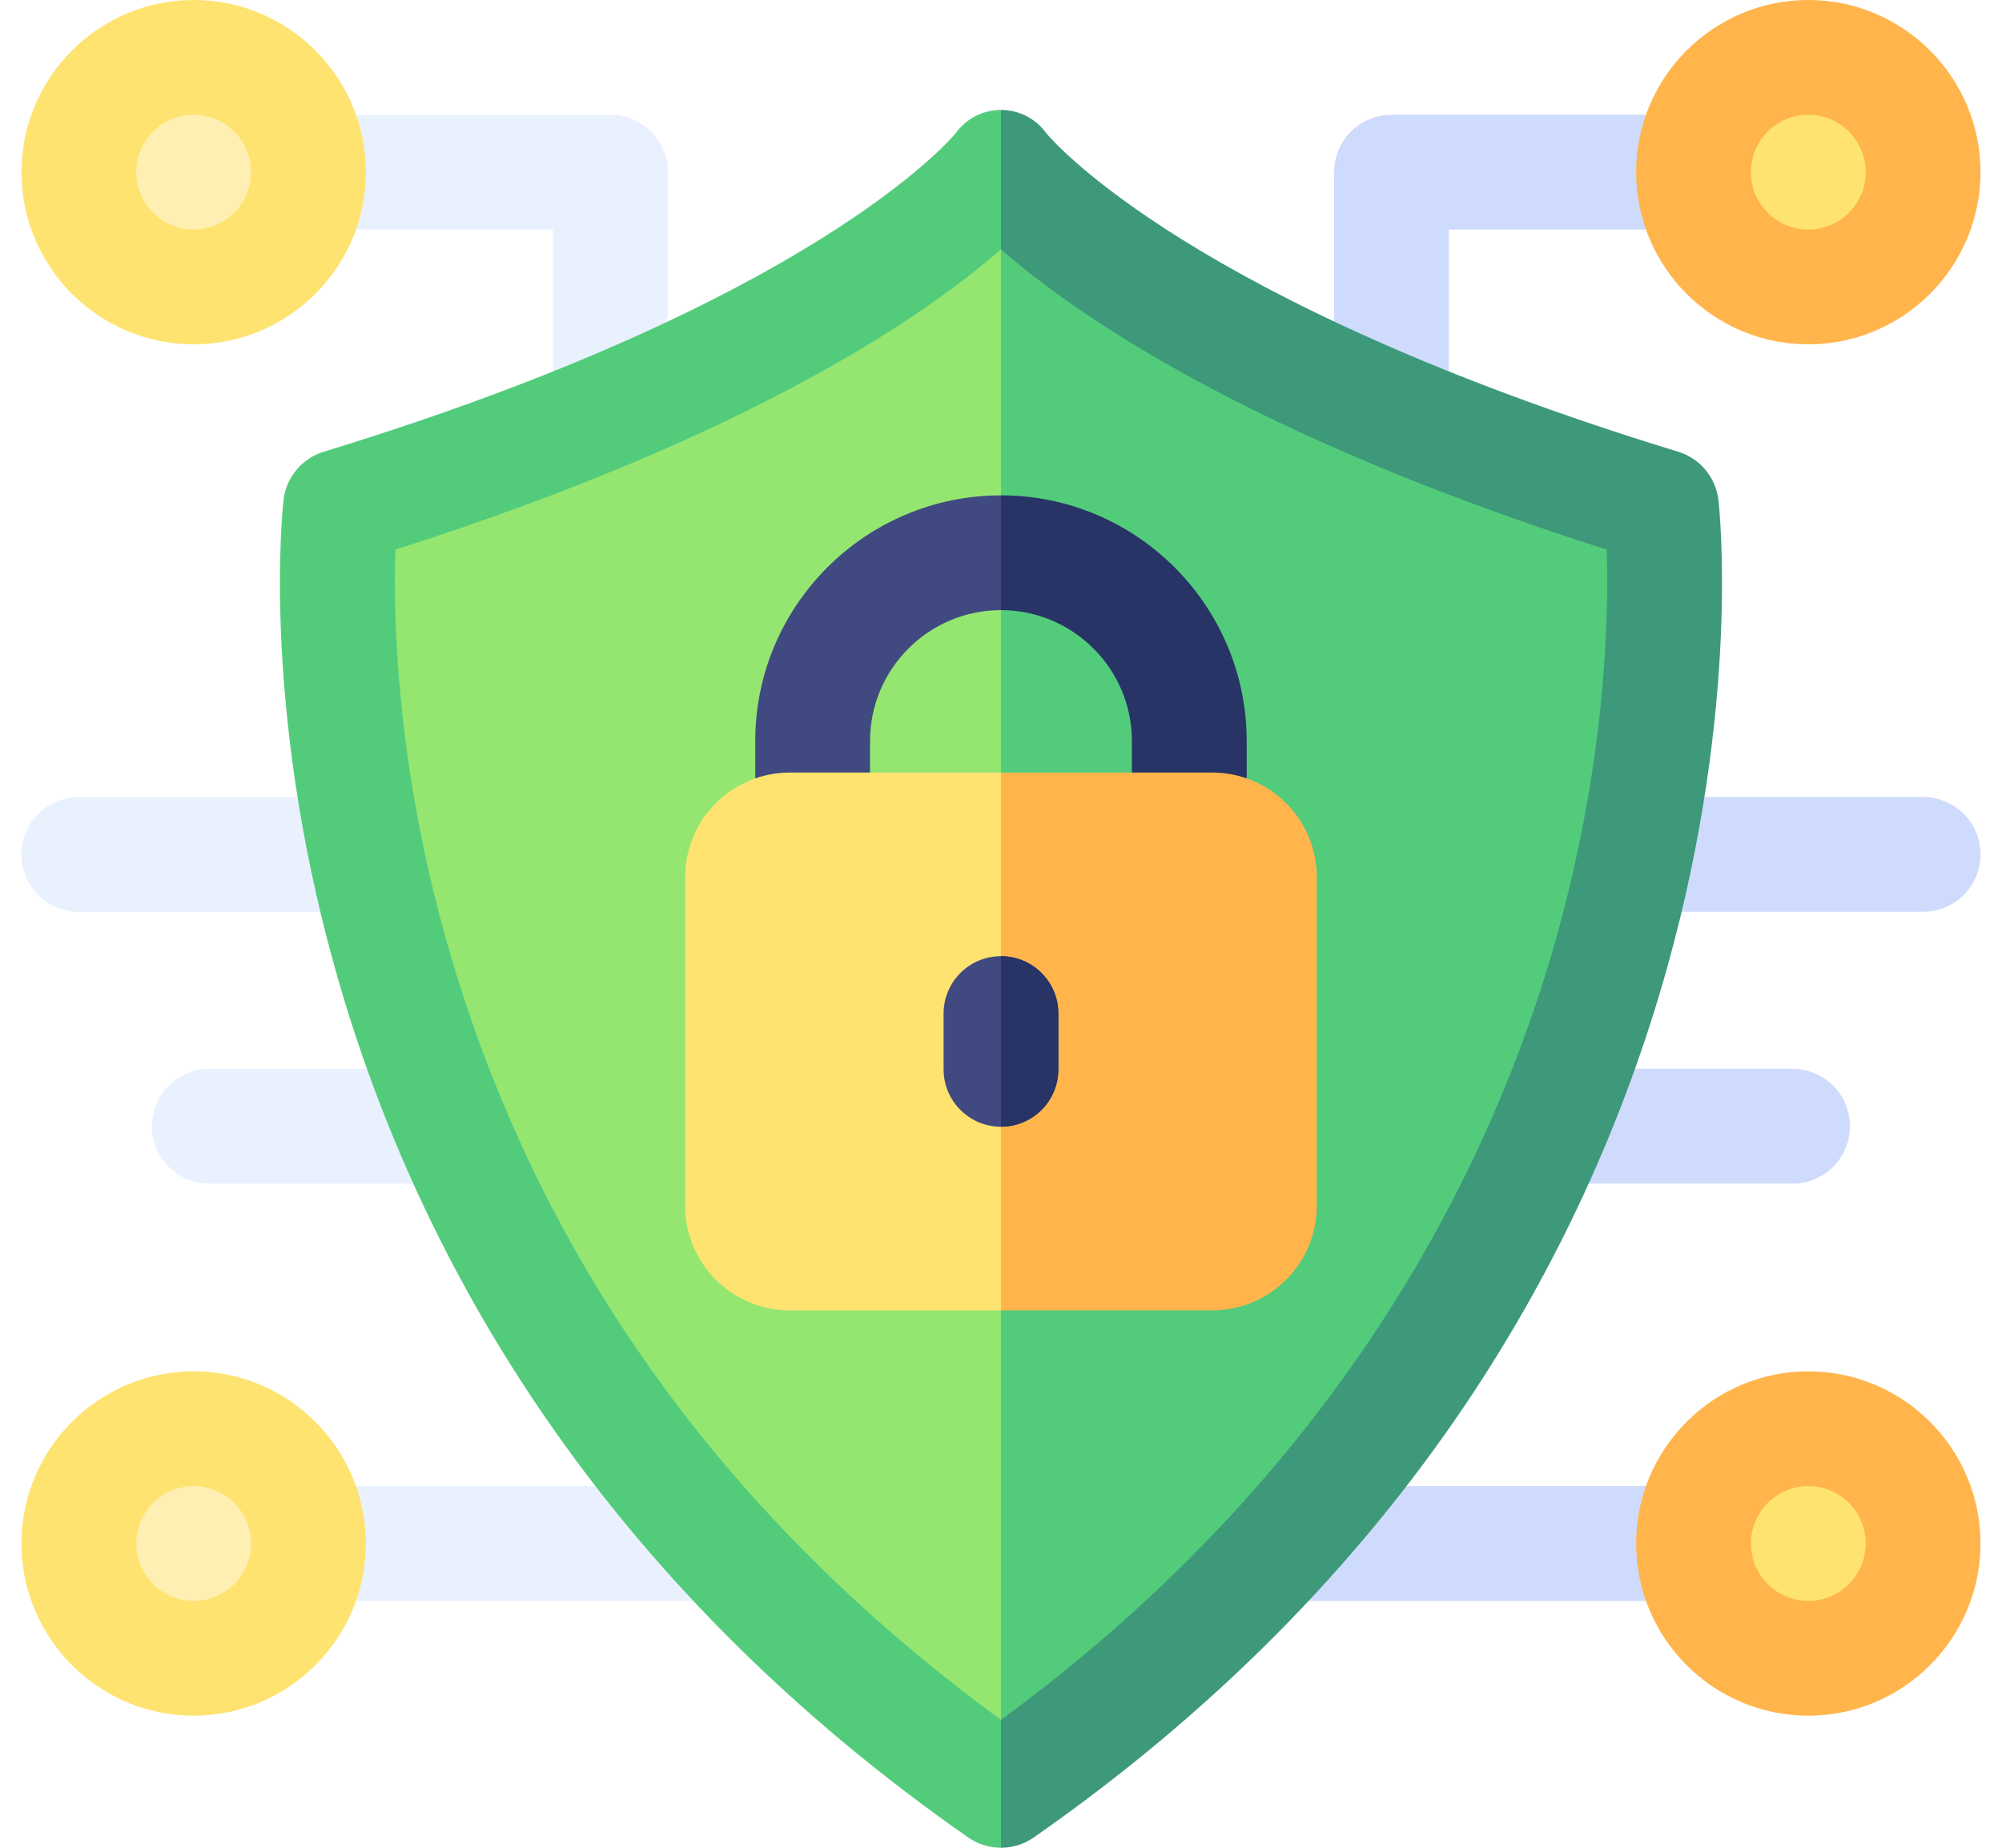 <svg width="65" height="60" viewBox="0 0 65 60" fill="none" xmlns="http://www.w3.org/2000/svg">
<path d="M41.676 51.984H54.985C56.014 51.984 56.848 51.149 56.848 50.12C56.848 49.091 56.014 48.257 54.985 48.257H41.676C40.647 48.257 39.812 49.091 39.812 50.12C39.812 51.149 40.647 51.984 41.676 51.984Z" fill="#CFDBFD"/>
<path d="M45.179 15.177C46.208 15.177 47.042 14.343 47.042 13.314V7.454H54.984C56.014 7.454 56.848 6.619 56.848 5.59C56.848 4.561 56.014 3.727 54.984 3.727H45.179C44.15 3.727 43.315 4.561 43.315 5.59V13.314C43.315 14.343 44.15 15.177 45.179 15.177Z" fill="#CFDBFD"/>
<path d="M53.104 29.608H62.438C63.467 29.608 64.302 28.774 64.302 27.744C64.302 26.715 63.467 25.881 62.438 25.881H53.104C52.075 25.881 51.24 26.715 51.24 27.744C51.24 28.774 52.075 29.608 53.104 29.608Z" fill="#CFDBFD"/>
<path d="M50.361 38.434H58.201C59.23 38.434 60.064 37.6 60.064 36.571C60.064 35.541 59.23 34.707 58.201 34.707H50.361C49.331 34.707 48.497 35.541 48.497 36.571C48.497 37.6 49.331 38.434 50.361 38.434Z" fill="#CFDBFD"/>
<path d="M58.711 8.977C60.581 8.977 62.098 7.461 62.098 5.59C62.098 3.72 60.581 2.204 58.711 2.204C56.84 2.204 55.324 3.72 55.324 5.59C55.324 7.461 56.84 8.977 58.711 8.977Z" fill="#FFE370"/>
<path d="M58.711 53.507C60.581 53.507 62.098 51.991 62.098 50.12C62.098 48.25 60.581 46.734 58.711 46.734C56.84 46.734 55.324 48.25 55.324 50.12C55.324 51.991 56.84 53.507 58.711 53.507Z" fill="#FFE370"/>
<path d="M53.121 5.59C53.121 2.508 55.629 0 58.711 0C61.794 0 64.302 2.508 64.302 5.59C64.302 8.673 61.794 11.181 58.711 11.181C55.629 11.181 53.121 8.673 53.121 5.59ZM56.848 5.59C56.848 6.618 57.684 7.454 58.711 7.454C59.739 7.454 60.575 6.618 60.575 5.59C60.575 4.563 59.739 3.727 58.711 3.727C57.684 3.727 56.848 4.563 56.848 5.59Z" fill="#FFB54C"/>
<path d="M53.121 50.12C53.121 47.038 55.629 44.53 58.711 44.53C61.794 44.53 64.302 47.038 64.302 50.12C64.302 53.203 61.794 55.711 58.711 55.711C55.629 55.711 53.121 53.203 53.121 50.12ZM56.848 50.12C56.848 51.148 57.684 51.984 58.711 51.984C59.739 51.984 60.575 51.148 60.575 50.12C60.575 49.093 59.739 48.257 58.711 48.257C57.684 48.257 56.848 49.093 56.848 50.12Z" fill="#FFB54C"/>
<path d="M23.323 51.984H10.014C8.985 51.984 8.15 51.149 8.15 50.12C8.15 49.091 8.985 48.257 10.014 48.257H23.323C24.352 48.257 25.186 49.091 25.186 50.12C25.186 51.149 24.352 51.984 23.323 51.984Z" fill="#E8F1FD"/>
<path d="M19.82 15.177C18.79 15.177 17.956 14.343 17.956 13.314V7.454H10.014C8.985 7.454 8.15 6.619 8.15 5.59C8.15 4.561 8.985 3.727 10.014 3.727H19.82C20.849 3.727 21.683 4.561 21.683 5.59V13.314C21.683 14.343 20.849 15.177 19.82 15.177Z" fill="#E8F1FD"/>
<path d="M11.895 29.608H2.561C1.532 29.608 0.697 28.774 0.697 27.744C0.697 26.715 1.532 25.881 2.561 25.881H11.895C12.924 25.881 13.759 26.715 13.759 27.744C13.759 28.774 12.924 29.608 11.895 29.608Z" fill="#E8F1FD"/>
<path d="M14.637 38.434H6.797C5.768 38.434 4.934 37.6 4.934 36.571C4.934 35.541 5.768 34.707 6.797 34.707H14.637C15.666 34.707 16.501 35.541 16.501 36.571C16.501 37.6 15.666 38.434 14.637 38.434Z" fill="#E8F1FD"/>
<path d="M6.287 8.977C8.158 8.977 9.674 7.461 9.674 5.59C9.674 3.72 8.158 2.204 6.287 2.204C4.417 2.204 2.9 3.72 2.9 5.59C2.9 7.461 4.417 8.977 6.287 8.977Z" fill="#FFEFB2"/>
<path d="M6.287 53.507C8.158 53.507 9.674 51.991 9.674 50.12C9.674 48.25 8.158 46.734 6.287 46.734C4.417 46.734 2.9 48.25 2.9 50.12C2.9 51.991 4.417 53.507 6.287 53.507Z" fill="#FFEFB2"/>
<path d="M6.288 11.181C3.205 11.181 0.697 8.673 0.697 5.59C0.697 2.508 3.205 0 6.288 0C9.37 0 11.878 2.508 11.878 5.59C11.878 8.673 9.37 11.181 6.288 11.181ZM6.288 3.727C5.26 3.727 4.424 4.563 4.424 5.59C4.424 6.618 5.26 7.454 6.288 7.454C7.315 7.454 8.151 6.618 8.151 5.59C8.151 4.563 7.315 3.727 6.288 3.727Z" fill="#FFE370"/>
<path d="M6.288 55.711C3.205 55.711 0.697 53.203 0.697 50.12C0.697 47.038 3.205 44.53 6.288 44.53C9.37 44.53 11.878 47.038 11.878 50.12C11.878 53.203 9.37 55.711 6.288 55.711ZM6.288 48.257C5.26 48.257 4.424 49.093 4.424 50.12C4.424 51.148 5.26 51.984 6.288 51.984C7.315 51.984 8.151 51.148 8.151 50.12C8.151 49.093 7.315 48.257 6.288 48.257Z" fill="#FFE370"/>
<path d="M52.425 30.279C50.239 38.084 45.006 49.186 32.499 58.352C22.484 51.026 15.801 41.648 12.622 30.453C10.794 24.011 10.696 18.715 10.773 16.365C23.603 12.277 29.854 7.91 32.499 5.591C35.144 7.91 41.395 12.278 54.228 16.365C54.307 18.686 54.216 23.881 52.425 30.279Z" fill="#94E671"/>
<path d="M52.425 30.279C50.239 38.084 45.006 49.186 32.499 58.352V5.591C35.144 7.91 41.395 12.278 54.228 16.365C54.307 18.686 54.217 23.881 52.425 30.279Z" fill="#52CC7B"/>
<path d="M33.652 57.238L32.5 55.847C23.436 49.217 17.387 40.729 14.51 30.597C12.855 24.767 12.767 19.974 12.837 17.847C24.448 14.146 30.106 10.195 32.5 8.095L33.652 6.95V5.308L32.5 3.57C31.903 3.57 31.368 3.855 31.018 4.337C30.823 4.573 26.319 9.833 10.511 14.669C9.803 14.886 9.29 15.502 9.206 16.238C9.175 16.505 8.48 22.886 10.877 31.444C12.28 36.455 14.46 41.188 17.356 45.513C20.968 50.907 25.703 55.668 31.434 59.665C31.754 59.888 32.127 60 32.5 60L33.652 58.501V57.238Z" fill="#52CC7B"/>
<path d="M33.575 17.615L32.499 16.086C28.101 16.086 24.521 19.665 24.521 24.064V26.949C24.521 27.978 25.356 28.813 26.385 28.813C27.415 28.813 28.248 27.978 28.248 26.949V24.064C28.248 21.719 30.155 19.812 32.499 19.812L33.575 18.622V17.615Z" fill="#404A80"/>
<path d="M54.122 31.444C52.718 36.455 50.538 41.188 47.642 45.513C44.031 50.907 39.295 55.668 33.565 59.665C33.244 59.888 32.872 60 32.499 60V55.847C43.819 47.551 48.554 37.504 50.533 30.439C52.154 24.649 52.236 19.947 52.164 17.847C40.55 14.148 34.893 10.195 32.499 8.095V3.57C33.095 3.57 33.631 3.855 33.981 4.337C34.176 4.573 38.679 9.833 54.487 14.669C55.196 14.886 55.709 15.502 55.793 16.238C55.824 16.505 56.519 22.886 54.122 31.444Z" fill="#3D997A"/>
<path d="M40.477 24.063V26.949C40.477 27.978 39.642 28.813 38.614 28.813C37.584 28.813 36.75 27.978 36.75 26.949V24.063C36.75 21.719 34.843 19.812 32.499 19.812V16.085C36.898 16.085 40.477 19.665 40.477 24.063Z" fill="#283366"/>
<path d="M34.166 28.812L32.499 25.086H25.642C23.768 25.086 22.245 26.609 22.245 28.482V39.154C22.245 41.027 23.768 42.55 25.642 42.55H32.499L34.166 38.102V28.812Z" fill="#FFE370"/>
<path d="M42.753 28.482V39.154C42.753 41.027 41.23 42.55 39.356 42.55H32.499V25.086H39.356C41.23 25.086 42.753 26.609 42.753 28.482Z" fill="#FFB54C"/>
<path d="M34.363 32.912V34.724C34.363 35.753 33.528 36.587 32.499 36.587C31.471 36.587 30.636 35.753 30.636 34.724V32.912C30.636 31.882 31.471 31.049 32.499 31.049C33.528 31.049 34.363 31.882 34.363 32.912Z" fill="#404A80"/>
<path d="M34.362 32.912V34.724C34.362 35.753 33.528 36.587 32.499 36.587V31.049C33.528 31.049 34.362 31.882 34.362 32.912Z" fill="#283366"/>
</svg>
